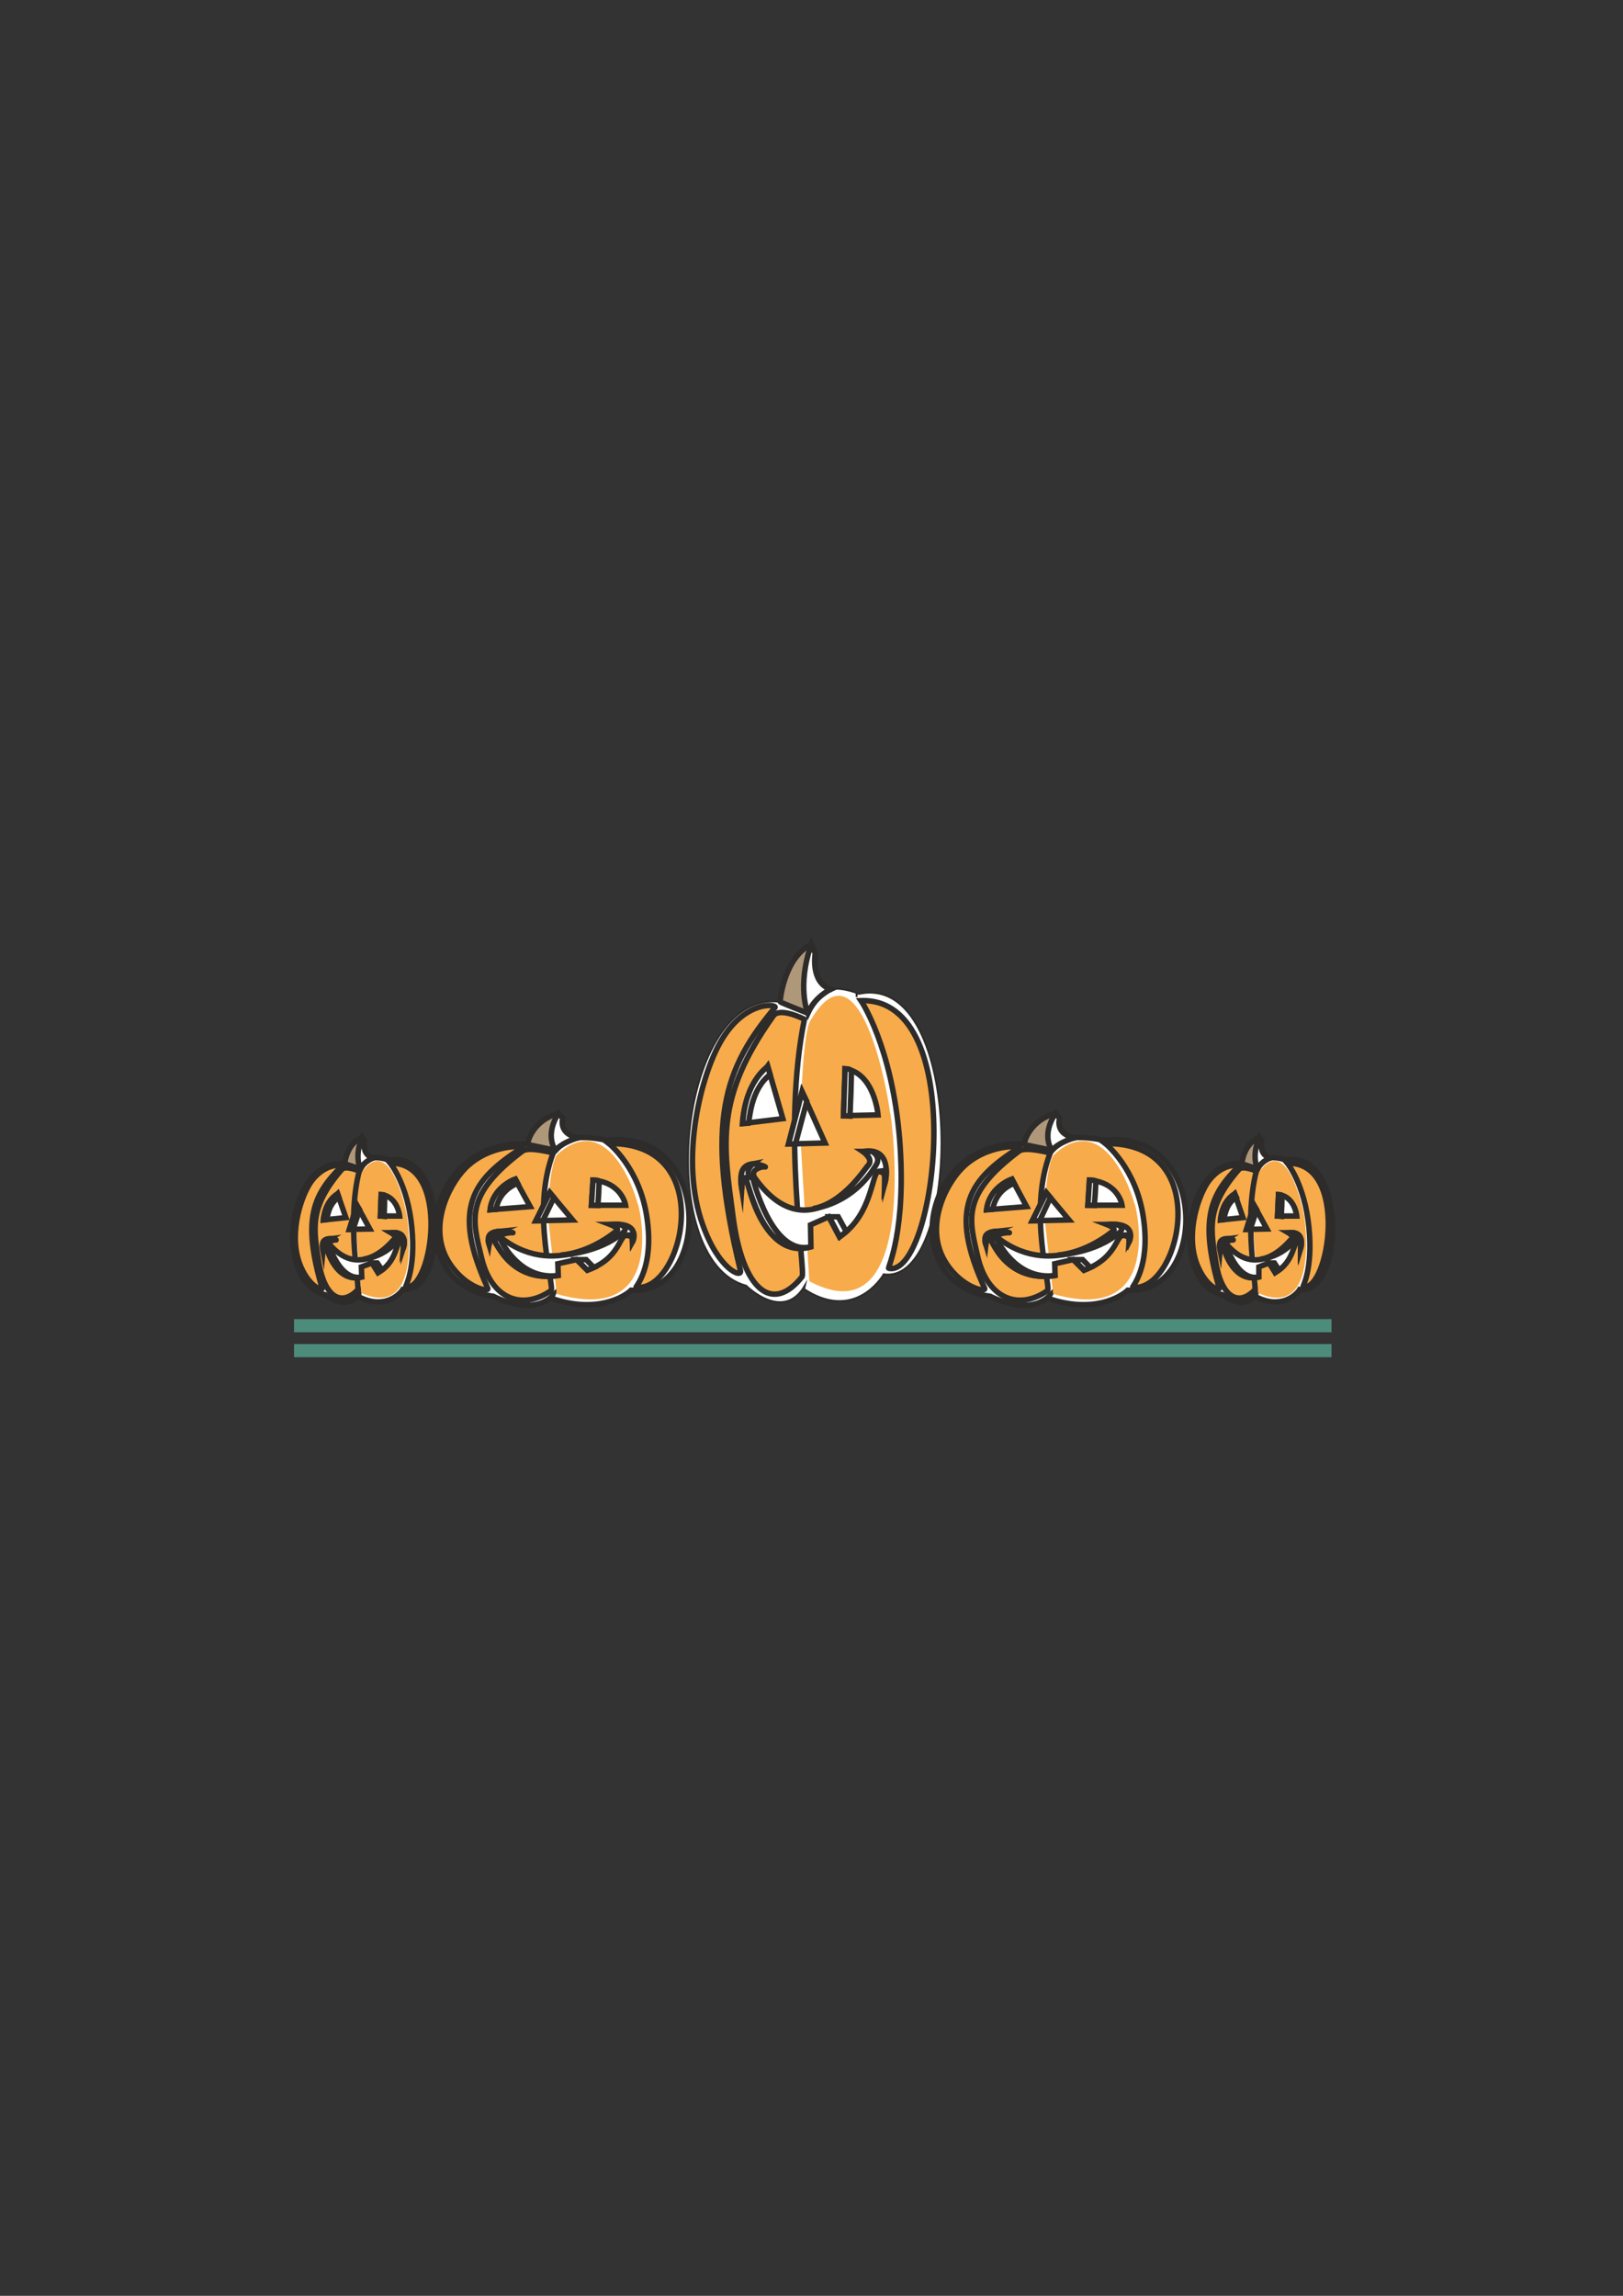 <?xml version="1.0" encoding="utf-8"?>
<!-- Created by UniConvertor 2.0rc4 (https://sk1project.net/) -->
<svg xmlns="http://www.w3.org/2000/svg" height="841.89pt" viewBox="0 0 595.276 841.89" width="595.276pt" version="1.1" xmlns:xlink="http://www.w3.org/1999/xlink" id="c808ac70-f611-11ea-bea8-dcc15c148e23">

<rect x="0" y="0" width="595.276" height="841.89" fill="#333333" stroke="none"/>

<g>
	<path style="stroke:#2d2c2b;stroke-width:0.72;stroke-miterlimit:10.433;fill:#ffffff;" d="M 286.19,367.377 C 248.534,362.337 239.39,462.345 273.662,471.489 273.662,471.489 287.27,485.097 295.19,471.489 L 294.902,472.713 C 311.174,483.441 321.326,471.921 324.134,467.313 L 324.134,467.313 C 353.222,471.345 354.374,356.001 315.062,364.425 315.062,364.425 309.014,361.833 304.694,362.769 L 304.694,362.769 C 304.694,362.769 299.294,364.569 296.27,371.553 L 286.19,367.377 286.19,367.377 Z" />
	<path style="stroke:#2d2c2b;stroke-width:2.016;stroke-miterlimit:10.433;fill:#af987a;" d="M 286.19,367.377 C 286.334,367.665 296.27,371.553 296.27,371.553 300.374,363.201 305.27,362.769 304.694,362.769 300.95,362.337 297.782,356.001 299.006,349.593 L 297.566,346.281 C 287.702,351.105 286.046,366.657 286.19,367.377 L 286.19,367.377 Z" />
	<path style="stroke:#2d2c2b;stroke-width:2.016;stroke-miterlimit:10.433;fill:#2d2c2b;" d="M 314.558,364.569 C 314.27,364.569 314.126,364.569 313.838,364.569 L 314.558,364.569 Z" />
	<path style="stroke:#2d2c2b;stroke-width:2.016;stroke-miterlimit:10.433;fill:#f8ab4a;" d="M 325.934,465.081 C 343.286,469.113 356.174,365.577 315.782,366.945 315.782,366.945 327.158,383.577 329.966,417.849 332.558,451.401 325.502,464.937 325.934,465.081 L 325.934,465.081 Z" />
	<path style="fill:#f8ab4a;" d="M 296.846,469.833 C 340.91,493.377 325.07,395.961 326.582,409.137 325.502,399.129 315.062,343.473 297.134,374.433 294.326,379.041 293.246,411.225 293.822,421.089 294.326,431.241 296.846,469.833 296.846,469.833 L 296.846,469.833 Z" />
	<path style="stroke:#2d2c2b;stroke-width:2.016;stroke-miterlimit:10.433;fill:#f8ab4a;" d="M 295.046,373.785 C 286.694,414.249 295.55,466.233 294.182,468.177 283.526,481.641 272.438,473.721 268.838,446.001 265.31,419.577 262.142,402.657 283.67,372.489 286.118,369.177 295.046,373.785 295.046,373.785 L 295.046,373.785 Z" />
	<path style="stroke:#2d2c2b;stroke-width:2.016;stroke-miterlimit:10.433;fill:#f8ab4a;" d="M 271.574,465.945 C 258.254,411.225 265.742,391.497 284.246,369.465 285.182,368.169 272.294,366.513 263.438,383.577 256.886,396.105 249.254,425.553 257.75,449.169 263.654,465.801 272.294,468.825 271.574,465.945 L 271.574,465.945 Z" />
	<path style="stroke:#2d2c2b;stroke-width:2.016;stroke-miterlimit:10.433;fill:#ffffff;" d="M 309.95,391.929 C 320.75,393.441 322.046,408.849 322.046,408.849 L 309.374,409.137 309.95,391.929 Z" />
	<path style="stroke:#2d2c2b;stroke-width:2.016;stroke-miterlimit:10.433;fill:#ffffff;" d="M 287.126,410.217 L 281.582,391.065 C 272.87,397.905 272.294,412.017 272.294,412.017 L 287.126,410.217 Z" />
	<path style="stroke:#2d2c2b;stroke-width:2.016;stroke-miterlimit:10.433;fill:#ffffff;" d="M 294.182,400.353 L 302.606,419.145 289.214,419.505 294.182,400.353 Z" />
	<path style="stroke:#2d2c2b;stroke-width:2.016;stroke-miterlimit:10.433;fill:#ffffff;" d="M 294.182,400.353 L 295.91,403.881 291.734,419.505 289.214,419.505 294.182,400.353 Z" />
	<path style="stroke:#2d2c2b;stroke-width:2.016;stroke-miterlimit:10.433;fill:#ffffff;" d="M 309.95,391.929 C 311.606,391.929 311.894,392.361 312.182,392.505 312.47,392.721 311.75,409.281 311.75,409.281 L 309.374,409.137 309.95,391.929 Z" />
	<path style="stroke:#2d2c2b;stroke-width:2.016;stroke-miterlimit:10.433;fill:#ffffff;" d="M 282.446,394.017 C 275.174,399.705 274.958,410.649 274.526,411.873 L 272.438,412.017 C 273.23,396.609 281.294,391.497 281.582,391.065 L 282.446,394.017 Z" />
	<path style="stroke:#2d2c2b;stroke-width:2.016;stroke-miterlimit:10.433;fill:#ffffff;" d="M 318.302,427.497 C 317.87,427.641 297.566,460.689 276.974,432.105 274.526,428.721 279.926,427.641 280.646,427.929 281.726,428.217 269.774,422.097 272.006,435.849 272.006,435.849 272.438,428.721 274.382,434.193 274.382,434.193 279.782,461.625 297.422,457.233 L 297.278,449.169 303.974,446.217 307.862,453.561 C 320.534,445.281 319.67,428.505 322.55,429.585 325.07,430.449 324.422,430.593 324.494,434.193 324.494,434.193 328.238,420.369 316.502,422.241 316.502,422.241 320.894,425.553 318.302,427.497 L 318.302,427.497 Z" />
	<path style="stroke:#2d2c2b;stroke-width:2.016;stroke-miterlimit:10.433;fill:#ffffff;" d="M 297.422,457.233 C 282.806,460.689 276.038,431.673 276.038,431.673 L 273.158,431.817 C 274.094,429.873 278.702,462.633 297.422,457.233" />
	<path style="stroke:#2d2c2b;stroke-width:2.016;stroke-miterlimit:10.433;fill:#ffffff;" d="M 304.118,446.217 L 307.43,446.217 310.382,451.617 308.006,453.561 304.118,446.217 Z" />
	<path style="stroke:#2d2c2b;stroke-width:2.016;stroke-miterlimit:10.433;fill:#ffffff;" d="M 298.286,443.193 C 298.286,443.193 312.47,441.969 321.326,427.209 323.27,424.041 319.814,422.241 319.814,422.241 L 316.502,422.241 C 316.502,422.241 320.75,424.977 318.302,427.497 317.438,428.361 309.374,441.249 298.286,443.193 L 298.286,443.193 Z" />
	<path style="stroke:#2d2c2b;stroke-width:2.016;stroke-miterlimit:10.433;fill:#ffffff;" d="M 276.182,426.777 C 271.718,427.641 271.574,429.873 272.006,435.129 272.15,438.081 271.862,430.809 273.662,431.961 L 275.03,431.673 C 273.158,429.153 276.182,426.777 276.182,426.777 L 276.182,426.777 Z" />
	<path style="stroke:#2d2c2b;stroke-width:2.016;stroke-miterlimit:10.433;fill:#ffffff;" d="M 324.494,434.049 C 324.638,430.161 324.278,429.585 322.19,429.585 321.902,429.585 325.07,429.153 325.07,429.153 325.214,432.105 324.494,434.049 324.494,434.049 L 324.494,434.049 Z" />
	<path style="stroke:#2d2c2b;stroke-width:2.016;stroke-miterlimit:10.433;fill:#ffffff;" d="M 297.566,346.281 C 292.166,361.689 296.27,371.553 296.27,371.553 298.862,365.433 304.694,362.769 304.694,362.769 297.134,360.321 299.006,349.593 299.006,349.593 L 297.566,346.281 Z" />
	<path style="stroke:#2d2c2b;stroke-width:2.016;stroke-miterlimit:10.433;fill:#ffffff;" d="M 193.598,419.649 C 155.87,417.057 146.87,470.481 180.998,475.377 180.998,475.377 194.606,482.721 202.526,475.377 L 202.238,476.097 C 218.582,481.785 228.878,475.665 231.47,473.145 L 231.47,473.145 C 260.63,475.377 261.782,413.529 222.47,418.137 222.47,418.137 216.35,416.769 212.102,417.201 L 212.102,417.201 C 212.102,417.201 206.63,418.281 203.75,421.809 L 193.598,419.649 193.598,419.649 Z" />
	<path style="stroke:#2d2c2b;stroke-width:2.016;stroke-miterlimit:10.433;fill:#af987a;" d="M 193.598,419.649 C 193.598,419.793 203.75,421.809 203.75,421.809 207.782,417.417 212.606,417.201 212.102,417.201 208.502,417.057 205.118,413.529 206.414,410.073 L 204.83,408.273 C 195.038,410.937 193.31,419.361 193.598,419.649 L 193.598,419.649 Z" />
	<path style="stroke:#2d2c2b;stroke-width:2.016;stroke-miterlimit:10.433;fill:#2d2c2b;" d="M 221.894,418.281 C 221.822,418.281 221.534,418.281 221.39,418.281 L 221.894,418.281 Z" />
	<path style="stroke:#2d2c2b;stroke-width:2.016;stroke-miterlimit:10.433;fill:#f8ab4a;" d="M 233.27,472.065 C 250.622,474.153 263.582,418.713 223.334,419.361 223.334,419.361 234.71,428.361 237.302,446.649 239.966,464.721 233.054,471.921 233.27,472.065 L 233.27,472.065 Z" />
	<path style="fill:#f8ab4a;" d="M 204.182,474.513 C 248.318,487.185 232.478,434.985 233.99,441.969 232.91,436.641 222.614,406.905 204.47,423.321 201.806,425.841 200.582,443.193 201.23,448.449 201.806,453.849 204.182,474.513 204.182,474.513 L 204.182,474.513 Z" />
	<path style="stroke:#2d2c2b;stroke-width:2.016;stroke-miterlimit:10.433;fill:#f8ab4a;" d="M 202.886,422.817 C 194.606,444.417 203.606,472.353 202.094,473.289 191.438,480.633 180.278,476.313 176.678,461.481 173.222,447.225 170.198,438.225 191.654,422.097 194.03,420.369 202.886,422.817 202.886,422.817 L 202.886,422.817 Z" />
	<path style="stroke:#2d2c2b;stroke-width:2.016;stroke-miterlimit:10.433;fill:#f8ab4a;" d="M 178.91,472.425 C 165.59,443.193 173.078,432.609 191.654,420.801 192.662,420.225 179.774,419.289 170.702,428.361 164.222,434.985 156.59,450.825 165.014,463.425 170.99,472.425 179.63,474.009 178.91,472.425 L 178.91,472.425 Z" />
	<path style="stroke:#2d2c2b;stroke-width:2.016;stroke-miterlimit:10.433;fill:#ffffff;" d="M 217.502,432.753 C 228.158,433.617 229.454,441.969 229.454,441.969 L 216.926,441.969 217.502,432.753 Z" />
	<path style="stroke:#2d2c2b;stroke-width:2.016;stroke-miterlimit:10.433;fill:#ffffff;" d="M 194.462,442.473 L 188.918,432.393 C 180.278,435.993 179.774,443.625 179.774,443.625 L 194.462,442.473 Z" />
	<path style="stroke:#2d2c2b;stroke-width:2.016;stroke-miterlimit:10.433;fill:#ffffff;" d="M 201.662,437.361 L 210.014,447.369 196.55,447.657 201.662,437.361 Z" />
	<path style="stroke:#2d2c2b;stroke-width:2.016;stroke-miterlimit:10.433;fill:#ffffff;" d="M 201.662,437.361 L 203.174,439.161 199.07,447.657 196.55,447.657 201.662,437.361 Z" />
	<path style="stroke:#2d2c2b;stroke-width:2.016;stroke-miterlimit:10.433;fill:#ffffff;" d="M 217.502,432.753 C 219.158,432.753 219.302,432.897 219.59,433.041 219.95,433.185 219.302,442.041 219.302,442.041 L 216.926,441.969 217.502,432.753 Z" />
	<path style="stroke:#2d2c2b;stroke-width:2.016;stroke-miterlimit:10.433;fill:#ffffff;" d="M 189.854,433.905 C 182.654,436.929 182.222,442.761 181.862,443.481 L 179.774,443.625 C 180.71,435.273 188.774,432.465 189.062,432.393 L 189.854,433.905 Z" />
	<path style="stroke:#2d2c2b;stroke-width:2.016;stroke-miterlimit:10.433;fill:#ffffff;" d="M 225.638,451.761 C 225.422,451.905 204.83,469.689 184.31,454.281 181.934,452.481 187.262,451.905 188.054,452.049 189.206,452.193 177.11,449.025 179.342,456.369 179.342,456.369 179.918,452.481 181.862,455.361 181.862,455.361 187.262,470.265 204.758,467.745 L 204.614,463.425 211.526,461.913 215.414,465.801 C 227.87,461.337 227.078,452.337 229.958,453.057 232.478,453.417 231.758,453.561 231.902,455.361 231.902,455.361 235.646,448.017 223.838,449.025 223.838,449.025 228.302,450.825 225.638,451.761 L 225.638,451.761 Z" />
	<path style="stroke:#2d2c2b;stroke-width:2.016;stroke-miterlimit:10.433;fill:#ffffff;" d="M 204.758,467.745 C 190.142,469.689 183.374,454.137 183.374,454.137 L 180.422,454.137 C 181.43,453.201 186.11,470.625 204.758,467.745" />
	<path style="stroke:#2d2c2b;stroke-width:2.016;stroke-miterlimit:10.433;fill:#ffffff;" d="M 211.526,461.913 L 214.982,461.913 217.79,464.793 215.414,465.801 211.526,461.913 Z" />
	<path style="stroke:#2d2c2b;stroke-width:2.016;stroke-miterlimit:10.433;fill:#ffffff;" d="M 205.694,460.257 C 205.694,460.257 219.878,459.681 228.734,451.761 230.678,449.961 227.222,449.025 227.222,449.025 L 223.982,449.025 C 223.982,449.025 228.158,450.537 225.782,451.761 224.99,452.337 216.926,459.249 205.694,460.257 L 205.694,460.257 Z" />
	<path style="stroke:#2d2c2b;stroke-width:2.016;stroke-miterlimit:10.433;fill:#ffffff;" d="M 183.518,451.473 C 179.054,451.905 178.91,453.201 179.342,455.937 179.63,457.449 179.198,453.561 181.142,454.281 L 182.366,454.137 C 180.422,452.769 183.518,451.473 183.518,451.473 L 183.518,451.473 Z" />
	<path style="stroke:#2d2c2b;stroke-width:2.016;stroke-miterlimit:10.433;fill:#ffffff;" d="M 232.046,455.361 C 232.046,453.345 231.614,453.057 229.526,453.057 229.31,452.913 232.478,452.769 232.478,452.769 232.622,454.425 232.046,455.361 232.046,455.361 L 232.046,455.361 Z" />
	<path style="stroke:#2d2c2b;stroke-width:2.016;stroke-miterlimit:10.433;fill:#ffffff;" d="M 204.83,408.273 C 199.574,416.625 203.75,421.809 203.75,421.809 206.414,418.713 212.102,417.201 212.102,417.201 204.614,415.905 206.414,410.073 206.414,410.073 L 204.83,408.273 Z" />
	<path style="stroke:#2d2c2b;stroke-width:2.016;stroke-miterlimit:10.433;fill:#ffffff;" d="M 375.686,419.649 C 338.102,417.057 328.958,470.481 363.23,475.377 363.23,475.377 376.838,482.721 384.758,475.377 L 384.326,476.097 C 400.814,481.785 410.966,475.665 413.63,473.145 L 413.63,473.145 C 442.862,475.377 444.014,413.529 404.702,418.137 404.702,418.137 398.582,416.769 394.19,417.201 L 394.19,417.201 C 394.19,417.201 388.934,418.281 385.838,421.809 L 375.686,419.649 375.686,419.649 Z" />
	<path style="stroke:#2d2c2b;stroke-width:2.016;stroke-miterlimit:10.433;fill:#af987a;" d="M 375.686,419.649 C 375.686,419.793 385.838,421.809 385.838,421.809 389.87,417.417 394.694,417.201 394.19,417.201 390.59,417.057 387.35,413.529 388.646,410.073 L 387.134,408.273 C 377.27,410.937 375.47,419.361 375.686,419.649 L 375.686,419.649 Z" />
	<path style="stroke:#2d2c2b;stroke-width:2.016;stroke-miterlimit:10.433;fill:#2d2c2b;" d="M 404.054,418.281 C 403.91,418.281 403.766,418.281 403.478,418.281 L 404.054,418.281 Z" />
	<path style="stroke:#2d2c2b;stroke-width:2.016;stroke-miterlimit:10.433;fill:#f8ab4a;" d="M 415.43,472.065 C 432.71,474.153 445.814,418.713 405.422,419.361 405.422,419.361 416.798,428.361 419.39,446.649 422.054,464.721 415.142,471.921 415.43,472.065 L 415.43,472.065 Z" />
	<path style="fill:#f8ab4a;" d="M 386.27,474.513 C 430.406,487.185 414.71,434.985 416.222,441.969 414.998,436.641 404.702,406.905 386.702,423.321 383.894,425.841 382.814,443.193 383.318,448.449 383.894,453.849 386.27,474.513 386.27,474.513 L 386.27,474.513 Z" />
	<path style="stroke:#2d2c2b;stroke-width:2.016;stroke-miterlimit:10.433;fill:#f8ab4a;" d="M 385.19,422.817 C 376.838,444.417 385.694,472.353 384.182,473.289 373.67,480.633 362.438,476.313 358.766,461.481 355.454,447.225 352.286,438.225 373.814,422.097 376.118,420.369 385.19,422.817 385.19,422.817 L 385.19,422.817 Z" />
	<path style="stroke:#2d2c2b;stroke-width:2.016;stroke-miterlimit:10.433;fill:#f8ab4a;" d="M 361.142,472.425 C 347.822,443.193 355.31,432.609 373.814,420.801 374.75,420.225 361.862,419.289 352.862,428.361 346.31,434.985 338.822,450.825 347.174,463.425 353.078,472.425 361.862,474.009 361.142,472.425 L 361.142,472.425 Z" />
	<path style="stroke:#2d2c2b;stroke-width:2.016;stroke-miterlimit:10.433;fill:#ffffff;" d="M 399.59,432.753 C 410.39,433.617 411.542,441.969 411.542,441.969 L 399.014,441.969 399.59,432.753 Z" />
	<path style="stroke:#2d2c2b;stroke-width:2.016;stroke-miterlimit:10.433;fill:#ffffff;" d="M 376.55,442.473 L 371.15,432.393 C 362.438,435.993 361.862,443.625 361.862,443.625 L 376.55,442.473 Z" />
	<path style="stroke:#2d2c2b;stroke-width:2.016;stroke-miterlimit:10.433;fill:#ffffff;" d="M 383.75,437.361 L 392.102,447.369 378.638,447.657 383.75,437.361 Z" />
	<path style="stroke:#2d2c2b;stroke-width:2.016;stroke-miterlimit:10.433;fill:#ffffff;" d="M 383.75,437.361 L 385.262,439.161 381.302,447.657 378.638,447.657 383.75,437.361 Z" />
	<path style="stroke:#2d2c2b;stroke-width:2.016;stroke-miterlimit:10.433;fill:#ffffff;" d="M 399.59,432.753 C 401.246,432.753 401.534,432.897 401.822,433.041 402.11,433.185 401.39,442.041 401.39,442.041 L 399.014,441.969 399.59,432.753 Z" />
	<path style="stroke:#2d2c2b;stroke-width:2.016;stroke-miterlimit:10.433;fill:#ffffff;" d="M 371.942,433.905 C 364.742,436.929 364.454,442.761 363.95,443.481 L 361.862,443.625 C 362.798,435.273 370.862,432.465 371.15,432.393 L 371.942,433.905 Z" />
	<path style="stroke:#2d2c2b;stroke-width:2.016;stroke-miterlimit:10.433;fill:#ffffff;" d="M 407.798,451.761 C 407.51,451.905 387.134,469.689 366.398,454.281 364.094,452.481 369.494,451.905 370.142,452.049 371.294,452.193 359.342,449.025 361.574,456.369 361.574,456.369 362.006,452.481 363.95,455.361 363.95,455.361 369.35,470.265 386.99,467.745 L 386.846,463.425 393.614,461.913 397.502,465.801 C 409.958,461.337 409.31,452.337 412.19,453.057 414.566,453.417 413.846,453.561 414.134,455.361 414.134,455.361 417.734,448.017 405.998,449.025 405.998,449.025 410.534,450.825 407.798,451.761 L 407.798,451.761 Z" />
	<path style="stroke:#2d2c2b;stroke-width:2.016;stroke-miterlimit:10.433;fill:#ffffff;" d="M 386.99,467.745 C 372.23,469.689 365.462,454.137 365.462,454.137 L 362.654,454.137 C 363.662,453.201 368.198,470.625 386.99,467.745" />
	<path style="stroke:#2d2c2b;stroke-width:2.016;stroke-miterlimit:10.433;fill:#ffffff;" d="M 393.758,461.913 L 397.07,461.913 399.878,464.793 397.646,465.801 393.758,461.913 Z" />
	<path style="stroke:#2d2c2b;stroke-width:2.016;stroke-miterlimit:10.433;fill:#ffffff;" d="M 387.926,460.257 C 387.926,460.257 401.966,459.681 410.822,451.761 412.766,449.961 409.454,449.025 409.454,449.025 L 406.142,449.025 C 406.142,449.025 410.246,450.537 407.942,451.761 407.078,452.337 399.014,459.249 387.926,460.257 L 387.926,460.257 Z" />
	<path style="stroke:#2d2c2b;stroke-width:2.016;stroke-miterlimit:10.433;fill:#ffffff;" d="M 365.606,451.473 C 361.286,451.905 360.998,453.201 361.43,455.937 361.718,457.449 361.43,453.561 363.23,454.281 L 364.598,454.137 C 362.654,452.769 365.606,451.473 365.606,451.473 L 365.606,451.473 Z" />
	<path style="stroke:#2d2c2b;stroke-width:2.016;stroke-miterlimit:10.433;fill:#ffffff;" d="M 414.134,455.361 C 414.278,453.345 413.702,453.057 411.686,453.057 411.542,452.913 414.566,452.769 414.566,452.769 414.71,454.425 414.134,455.361 414.134,455.361 L 414.134,455.361 Z" />
	<path style="stroke:#2d2c2b;stroke-width:2.016;stroke-miterlimit:10.433;fill:#ffffff;" d="M 387.134,408.273 C 381.662,416.625 385.838,421.809 385.838,421.809 388.502,418.713 394.19,417.201 394.19,417.201 386.702,415.905 388.646,410.073 388.646,410.073 L 387.134,408.273 Z" />
	<path style="stroke:#2d2c2b;stroke-width:2.016;stroke-miterlimit:10.433;fill:#ffffff;" d="M 126.494,426.777 C 105.254,424.473 100.142,470.625 119.366,474.801 119.366,474.801 126.998,481.065 131.462,474.801 L 131.318,475.377 C 140.462,480.345 146.294,475.089 147.734,472.857 L 147.734,472.857 C 164.222,474.801 164.798,421.521 142.694,425.409 142.694,425.409 139.238,424.185 136.862,424.617 L 136.862,424.617 C 136.862,424.617 133.838,425.409 132.182,428.649 L 126.494,426.777 126.494,426.777 Z" />
	<path style="stroke:#2d2c2b;stroke-width:2.016;stroke-miterlimit:10.433;fill:#af987a;" d="M 126.494,426.777 C 126.494,426.777 132.182,428.649 132.182,428.649 134.414,424.761 137.15,424.617 136.862,424.617 134.774,424.473 132.974,421.377 133.694,418.569 L 132.83,417.057 C 127.286,419.289 126.35,426.417 126.494,426.777 L 126.494,426.777 Z" />
	<path style="stroke:#2d2c2b;stroke-width:2.016;stroke-miterlimit:10.433;fill:#2d2c2b;" d="M 142.406,425.409 C 142.262,425.409 142.118,425.409 142.046,425.409 L 142.406,425.409 Z" />
	<path style="stroke:#2d2c2b;stroke-width:2.016;stroke-miterlimit:10.433;fill:#f8ab4a;" d="M 148.814,471.921 C 158.534,473.721 165.734,425.985 143.126,426.561 143.126,426.561 149.534,434.193 151.046,450.105 152.558,465.513 148.526,471.921 148.814,471.921 L 148.814,471.921 Z" />
	<path style="fill:#f8ab4a;" d="M 132.47,474.153 C 157.166,485.097 148.238,440.025 149.246,445.929 148.526,441.393 142.694,415.761 132.542,430.017 131.03,432.105 130.382,446.937 130.67,451.617 131.03,456.225 132.47,474.153 132.47,474.153 L 132.47,474.153 Z" />
	<path style="stroke:#2d2c2b;stroke-width:2.016;stroke-miterlimit:10.433;fill:#f8ab4a;" d="M 131.75,429.441 C 126.998,448.161 132.038,472.209 131.174,473.001 125.198,479.265 119.006,475.665 116.918,462.921 114.974,450.537 113.318,442.761 125.342,428.865 126.638,427.209 131.75,429.441 131.75,429.441 L 131.75,429.441 Z" />
	<path style="stroke:#2d2c2b;stroke-width:2.016;stroke-miterlimit:10.433;fill:#f8ab4a;" d="M 118.142,472.353 C 110.654,446.937 114.974,437.937 125.342,427.641 125.918,427.065 118.574,426.273 113.534,434.193 109.934,440.025 105.686,453.705 110.366,464.577 113.678,472.209 118.574,473.577 118.142,472.353 L 118.142,472.353 Z" />
	<path style="stroke:#2d2c2b;stroke-width:2.016;stroke-miterlimit:10.433;fill:#ffffff;" d="M 139.814,438.081 C 145.862,438.729 146.582,445.929 146.582,445.929 L 139.526,445.929 139.814,438.081 Z" />
	<path style="stroke:#2d2c2b;stroke-width:2.016;stroke-miterlimit:10.433;fill:#ffffff;" d="M 126.854,446.505 L 123.83,437.793 C 119.006,440.817 118.574,447.369 118.574,447.369 L 126.854,446.505 Z" />
	<path style="stroke:#2d2c2b;stroke-width:2.016;stroke-miterlimit:10.433;fill:#ffffff;" d="M 130.886,441.969 L 135.638,450.681 128.15,450.825 130.886,441.969 Z" />
	<path style="stroke:#2d2c2b;stroke-width:2.016;stroke-miterlimit:10.433;fill:#ffffff;" d="M 130.886,441.969 L 131.894,443.625 129.518,450.825 128.15,450.825 130.886,441.969 Z" />
	<path style="stroke:#2d2c2b;stroke-width:2.016;stroke-miterlimit:10.433;fill:#ffffff;" d="M 139.814,438.081 C 140.75,438.081 140.894,438.225 141.038,438.297 141.182,438.441 140.894,446.073 140.894,446.073 L 139.526,445.929 139.814,438.081 Z" />
	<path style="stroke:#2d2c2b;stroke-width:2.016;stroke-miterlimit:10.433;fill:#ffffff;" d="M 124.262,439.017 C 120.23,441.681 120.086,446.793 119.798,447.225 L 118.718,447.369 C 119.15,440.241 123.686,437.937 123.83,437.793 L 124.262,439.017 Z" />
	<path style="stroke:#2d2c2b;stroke-width:2.016;stroke-miterlimit:10.433;fill:#ffffff;" d="M 144.494,454.569 C 144.206,454.569 132.83,469.833 121.166,456.657 119.798,455.145 122.894,454.569 123.254,454.713 123.974,454.857 117.206,452.049 118.43,458.457 118.43,458.457 118.718,455.145 119.798,457.593 119.798,457.593 122.894,470.409 132.686,468.321 L 132.542,464.577 136.43,463.137 138.662,466.665 C 145.79,462.777 145.214,455.001 146.87,455.505 148.238,455.937 147.95,455.937 147.95,457.593 147.95,457.593 150.038,451.257 143.414,452.049 143.414,452.049 146.006,453.561 144.494,454.569 L 144.494,454.569 Z" />
	<path style="stroke:#2d2c2b;stroke-width:2.016;stroke-miterlimit:10.433;fill:#ffffff;" d="M 132.686,468.321 C 124.55,469.833 120.662,456.513 120.662,456.513 L 119.15,456.513 C 119.654,455.649 122.174,470.769 132.686,468.321" />
	<path style="stroke:#2d2c2b;stroke-width:2.016;stroke-miterlimit:10.433;fill:#ffffff;" d="M 136.574,463.137 L 138.374,463.137 140.102,465.657 138.662,466.665 136.574,463.137 Z" />
	<path style="stroke:#2d2c2b;stroke-width:2.016;stroke-miterlimit:10.433;fill:#ffffff;" d="M 133.262,461.769 C 133.262,461.769 141.182,461.193 146.15,454.425 147.302,452.913 145.358,452.049 145.358,452.049 L 143.558,452.049 C 143.558,452.049 145.862,453.345 144.494,454.569 144.062,454.857 139.526,460.977 133.262,461.769 L 133.262,461.769 Z" />
	<path style="stroke:#2d2c2b;stroke-width:2.016;stroke-miterlimit:10.433;fill:#ffffff;" d="M 120.806,454.281 C 118.286,454.569 118.142,455.649 118.43,458.025 118.574,459.393 118.286,456.081 119.366,456.657 L 120.086,456.513 C 119.15,455.289 120.806,454.281 120.806,454.281 L 120.806,454.281 Z" />
	<path style="stroke:#2d2c2b;stroke-width:2.016;stroke-miterlimit:10.433;fill:#ffffff;" d="M 147.95,457.593 C 148.094,455.793 147.806,455.505 146.582,455.505 146.582,455.505 148.238,455.289 148.238,455.289 148.382,456.657 147.95,457.593 147.95,457.593 L 147.95,457.593 Z" />
	<path style="stroke:#2d2c2b;stroke-width:2.016;stroke-miterlimit:10.433;fill:#ffffff;" d="M 132.83,417.057 C 129.806,424.041 132.182,428.649 132.182,428.649 133.55,425.841 136.862,424.617 136.862,424.617 132.542,423.465 133.694,418.569 133.694,418.569 L 132.83,417.057 Z" />
	<path style="stroke:#2d2c2b;stroke-width:2.016;stroke-miterlimit:10.433;fill:#ffffff;" d="M 455.534,426.777 C 434.294,424.473 429.11,470.625 448.406,474.801 448.406,474.801 456.038,481.065 460.502,474.801 L 460.358,475.377 C 469.502,480.345 475.334,475.089 476.702,472.857 L 476.702,472.857 C 493.262,474.801 493.766,421.521 471.734,425.409 471.734,425.409 468.278,424.185 465.902,424.617 L 465.902,424.617 C 465.902,424.617 462.878,425.409 461.222,428.649 L 455.534,426.777 455.534,426.777 Z" />
	<path style="stroke:#2d2c2b;stroke-width:2.016;stroke-miterlimit:10.433;fill:#af987a;" d="M 455.534,426.777 C 455.534,426.777 461.222,428.649 461.222,428.649 463.382,424.761 466.19,424.617 465.902,424.617 463.814,424.473 462.014,421.377 462.734,418.569 L 461.87,417.057 C 456.326,419.289 455.39,426.417 455.534,426.777 L 455.534,426.777 Z" />
	<path style="stroke:#2d2c2b;stroke-width:2.016;stroke-miterlimit:10.433;fill:#2d2c2b;" d="M 471.446,425.409 C 471.302,425.409 471.158,425.409 471.014,425.409 L 471.446,425.409 Z" />
	<path style="stroke:#2d2c2b;stroke-width:2.016;stroke-miterlimit:10.433;fill:#f8ab4a;" d="M 477.854,471.921 C 487.574,473.721 494.918,425.985 472.166,426.561 472.166,426.561 478.502,434.193 480.086,450.105 481.598,465.513 477.71,471.921 477.854,471.921 L 477.854,471.921 Z" />
	<path style="fill:#f8ab4a;" d="M 461.438,474.153 C 486.134,485.097 477.422,440.025 478.286,445.929 477.566,441.393 471.734,415.761 461.582,430.017 460.07,432.105 459.35,446.937 459.782,451.617 460.07,456.225 461.438,474.153 461.438,474.153 L 461.438,474.153 Z" />
	<path style="stroke:#2d2c2b;stroke-width:2.016;stroke-miterlimit:10.433;fill:#f8ab4a;" d="M 460.79,429.441 C 456.038,448.161 461.078,472.209 460.214,473.001 454.238,479.265 447.974,475.665 445.958,462.921 444.014,450.537 442.286,442.761 454.382,428.865 455.75,427.209 460.79,429.441 460.79,429.441 L 460.79,429.441 Z" />
	<path style="stroke:#2d2c2b;stroke-width:2.016;stroke-miterlimit:10.433;fill:#f8ab4a;" d="M 447.182,472.353 C 439.838,446.937 444.014,437.937 454.382,427.641 454.958,427.065 447.614,426.273 442.574,434.193 438.974,440.025 434.654,453.705 439.406,464.577 442.718,472.209 447.614,473.577 447.182,472.353 L 447.182,472.353 Z" />
	<path style="stroke:#2d2c2b;stroke-width:2.016;stroke-miterlimit:10.433;fill:#ffffff;" d="M 468.926,438.081 C 474.902,438.729 475.622,445.929 475.622,445.929 L 468.566,445.929 468.926,438.081 Z" />
	<path style="stroke:#2d2c2b;stroke-width:2.016;stroke-miterlimit:10.433;fill:#ffffff;" d="M 455.894,446.505 L 452.87,437.793 C 447.974,440.817 447.614,447.369 447.614,447.369 L 455.894,446.505 Z" />
	<path style="stroke:#2d2c2b;stroke-width:2.016;stroke-miterlimit:10.433;fill:#ffffff;" d="M 459.926,441.969 L 464.678,450.681 457.19,450.825 459.926,441.969 Z" />
	<path style="stroke:#2d2c2b;stroke-width:2.016;stroke-miterlimit:10.433;fill:#ffffff;" d="M 459.926,441.969 L 460.934,443.625 458.558,450.825 457.19,450.825 459.926,441.969 Z" />
	<path style="stroke:#2d2c2b;stroke-width:2.016;stroke-miterlimit:10.433;fill:#ffffff;" d="M 468.926,438.081 C 469.79,438.081 469.934,438.225 470.078,438.297 470.366,438.441 469.934,446.073 469.934,446.073 L 468.566,445.929 468.926,438.081 Z" />
	<path style="stroke:#2d2c2b;stroke-width:2.016;stroke-miterlimit:10.433;fill:#ffffff;" d="M 453.446,439.017 C 449.27,441.681 449.126,446.793 448.838,447.225 L 447.758,447.369 C 448.118,440.241 452.726,437.937 452.87,437.793 L 453.446,439.017 Z" />
	<path style="stroke:#2d2c2b;stroke-width:2.016;stroke-miterlimit:10.433;fill:#ffffff;" d="M 473.534,454.569 C 473.246,454.569 461.87,469.833 450.206,456.657 448.838,455.145 451.862,454.569 452.294,454.713 453.014,454.857 446.174,452.049 447.47,458.457 447.47,458.457 447.758,455.145 448.838,457.593 448.838,457.593 451.862,470.409 461.726,468.321 L 461.726,464.577 465.47,463.137 467.702,466.665 C 474.758,462.777 474.398,455.001 475.91,455.505 477.278,455.937 476.99,455.937 476.99,457.593 476.99,457.593 479.078,451.257 472.598,452.049 472.598,452.049 475.046,453.561 473.534,454.569 L 473.534,454.569 Z" />
	<path style="stroke:#2d2c2b;stroke-width:2.016;stroke-miterlimit:10.433;fill:#ffffff;" d="M 461.726,468.321 C 453.59,469.833 449.702,456.513 449.702,456.513 L 448.118,456.513 C 448.694,455.649 451.214,470.769 461.726,468.321" />
	<path style="stroke:#2d2c2b;stroke-width:2.016;stroke-miterlimit:10.433;fill:#ffffff;" d="M 465.614,463.137 L 467.414,463.137 469.07,465.657 467.702,466.665 465.614,463.137 Z" />
	<path style="stroke:#2d2c2b;stroke-width:2.016;stroke-miterlimit:10.433;fill:#ffffff;" d="M 462.302,461.769 C 462.302,461.769 470.222,461.193 475.19,454.425 476.342,452.913 474.398,452.049 474.398,452.049 L 472.598,452.049 C 472.598,452.049 474.902,453.345 473.534,454.569 473.102,454.857 468.566,460.977 462.302,461.769 L 462.302,461.769 Z" />
	<path style="stroke:#2d2c2b;stroke-width:2.016;stroke-miterlimit:10.433;fill:#ffffff;" d="M 449.846,454.281 C 447.326,454.569 447.182,455.649 447.47,458.025 447.614,459.393 447.47,456.081 448.406,456.657 L 449.27,456.513 C 448.118,455.289 449.846,454.281 449.846,454.281 L 449.846,454.281 Z" />
	<path style="stroke:#2d2c2b;stroke-width:2.016;stroke-miterlimit:10.433;fill:#ffffff;" d="M 477.134,457.593 C 477.134,455.793 476.846,455.505 475.766,455.505 475.622,455.505 477.278,455.289 477.278,455.289 477.422,456.657 477.134,457.593 477.134,457.593 L 477.134,457.593 Z" />
	<path style="stroke:#2d2c2b;stroke-width:2.016;stroke-miterlimit:10.433;fill:#ffffff;" d="M 461.87,417.057 C 458.846,424.041 461.222,428.649 461.222,428.649 462.59,425.841 465.902,424.617 465.902,424.617 461.582,423.465 462.734,418.569 462.734,418.569 L 461.87,417.057 Z" />
	<path style="fill:#4d8b7b;" d="M 488.366,488.553 L 488.366,483.729 107.846,483.729 107.846,488.553 488.366,488.553 Z" />
	<path style="fill:#4d8b7b;" d="M 488.366,497.697 L 488.366,492.873 107.846,492.873 107.846,497.697 488.366,497.697 Z" />
</g>
</svg>